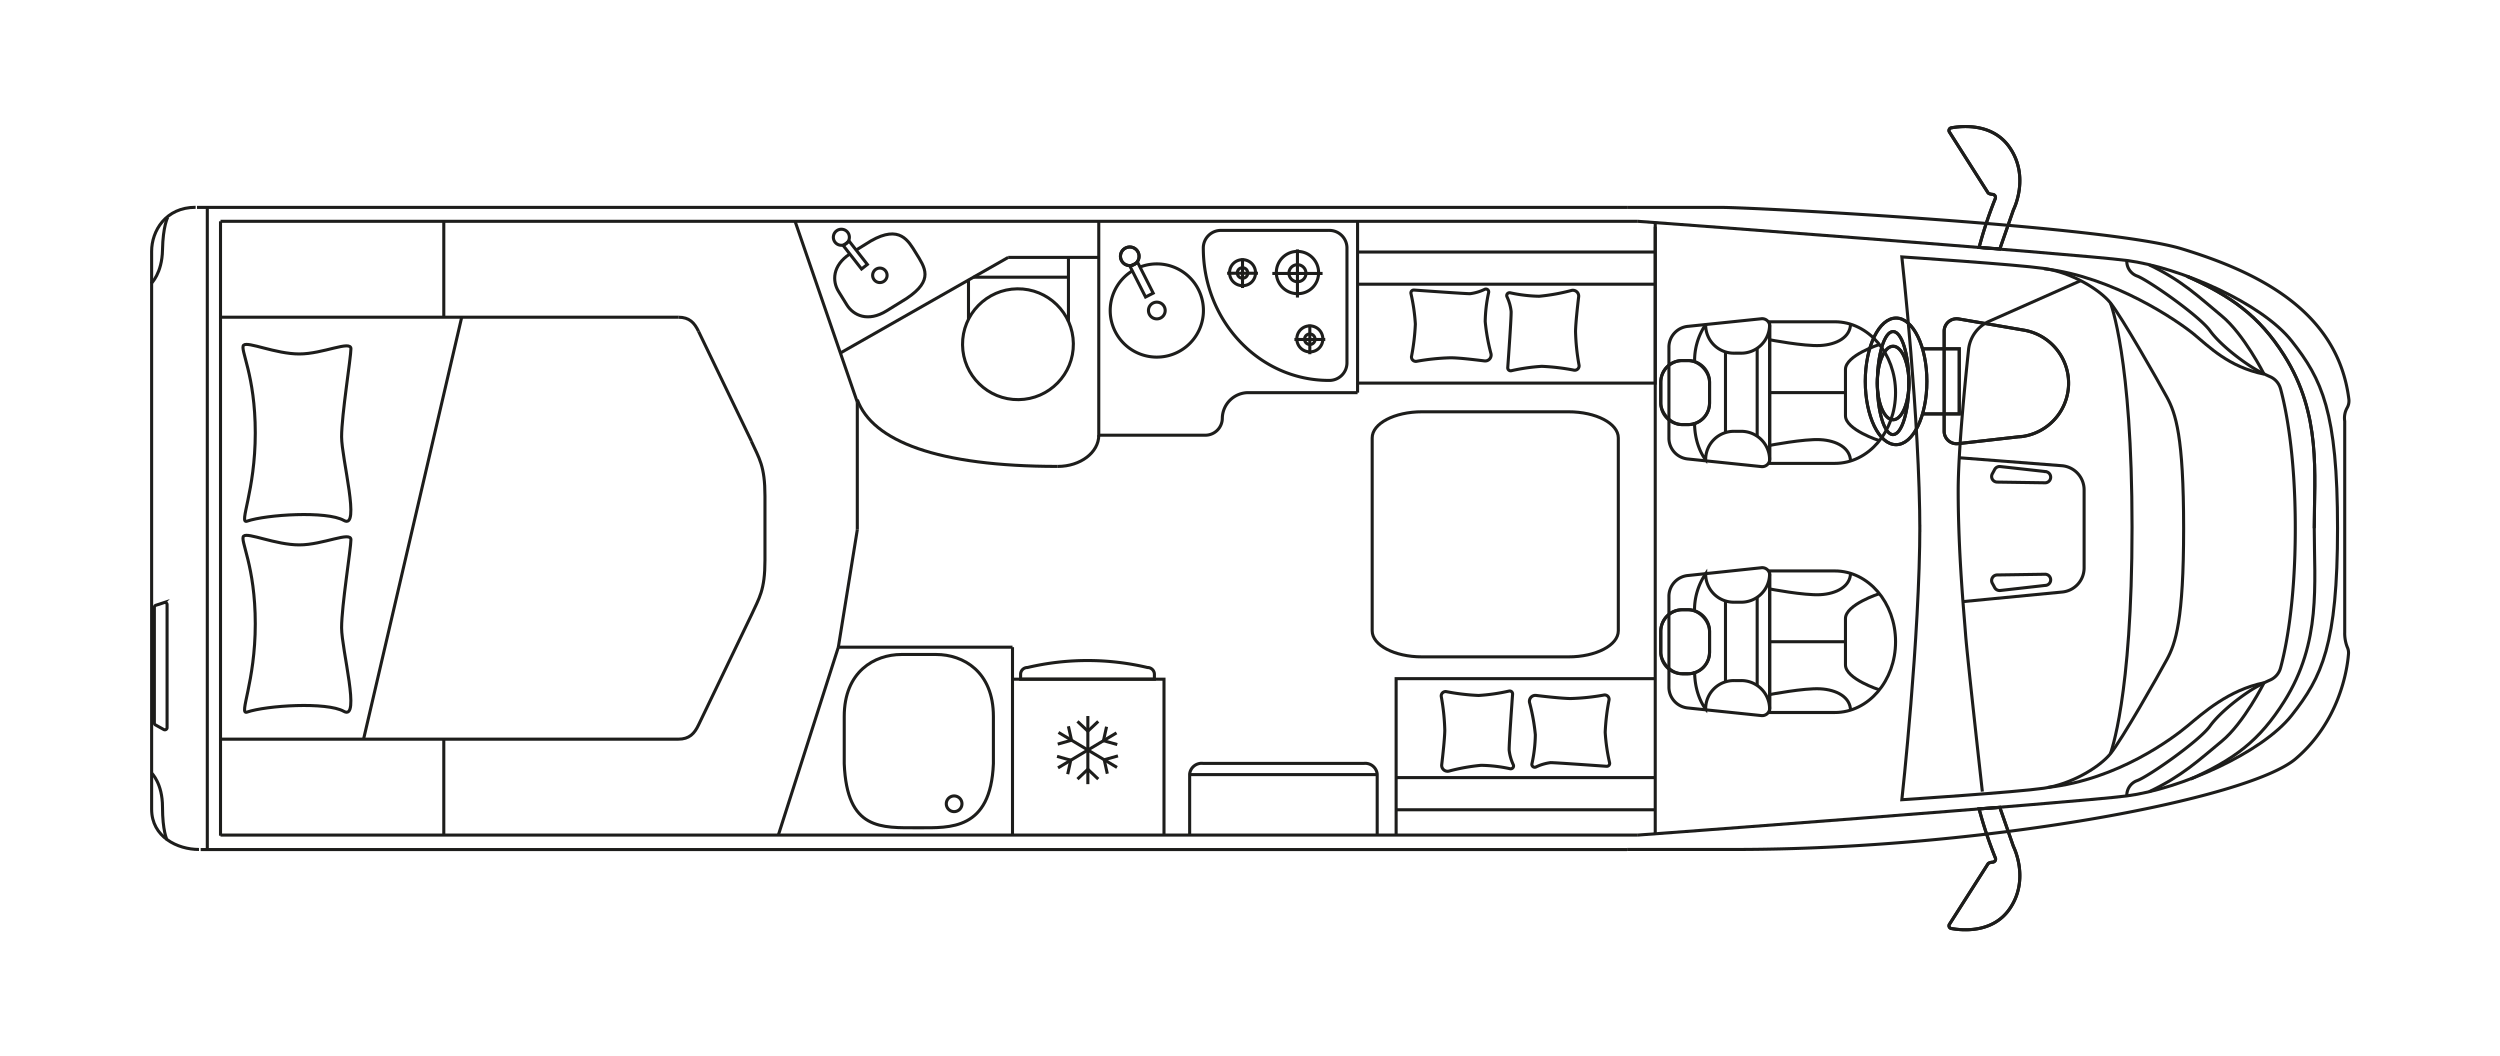 <svg id="Befüllebene" xmlns="http://www.w3.org/2000/svg" viewBox="0 0 568 240"><defs><style>.cls-1{fill:none;stroke:#1d1d1b;stroke-miterlimit:10;stroke-width:0.7px;}</style></defs><path class="cls-1" d="M312.9,189.73V175.88a2.73,2.73,0,0,0-2.95-2.44H273.29a2.73,2.73,0,0,0-3,2.44v13.85"/><line class="cls-1" x1="312.9" y1="175.99" x2="270.34" y2="175.99"/><path class="cls-1" d="M45.21,193c-4.88,0-10.76-2.84-10.76-9.15V57.1c0-4.63,3.18-10,10-10"/><path class="cls-1" d="M34.45,175.64s2.47,2.33,2.47,7.72,1,7.42,1,7.42"/><path class="cls-1" d="M34.31,64.45s2.51-2.28,2.61-7.67,1.18-7.4,1.18-7.4"/><path class="cls-1" d="M37.21,165.75l-1.88-1.05a.49.49,0,0,1-.26-.44V138a.51.51,0,0,1,.34-.48l1.89-.62a.5.5,0,0,1,.66.48v28A.51.51,0,0,1,37.21,165.75Z"/><line class="cls-1" x1="47.1" y1="47.12" x2="47.1" y2="193.02"/><path class="cls-1" d="M369.68,47.12H391c7.52,0,87.6,4.2,104.66,9.4,16.76,5.11,35.47,13.85,38,34.17a3.18,3.18,0,0,1-.41,2,4.76,4.76,0,0,0-.53,3v48a8.59,8.59,0,0,0,.57,3.31,3.05,3.05,0,0,1,.29,1.55c-.3,3.94-2.24,15.53-12,23.84C510.78,181.6,450.3,193,393.94,193H369.68"/><path class="cls-1" d="M372.12,50.28s99.05,7.33,111.09,8.9,30.64,9.63,37.48,18.32,10.4,16,10.4,42.57v-.14c0,26.57-3.56,33.89-10.4,42.57s-25.44,16.77-37.48,18.33-111.09,8.9-111.09,8.9"/><path class="cls-1" d="M525.8,120c0-12.56,1.65-25.79-6.82-39.23-5.67-9-12.16-13.54-22.1-18"/><path class="cls-1" d="M497.72,177c9.94-4.49,15.59-8.66,21.26-17.65,8.47-13.44,6.82-26.67,6.82-39.23V120c0-12.56,1.65-25.79-6.82-39.23-5.67-9-12.16-13.54-22.1-18"/><path class="cls-1" d="M483.21,180.9a3.58,3.58,0,0,1,2.39-3.56c2.65-1,14.08-9,16.49-12.35s7.7-7.34,10.71-9a33.17,33.17,0,0,1,3-1.5,4.18,4.18,0,0,0,2.35-2.77c1.13-4.16,3.34-14.56,3.34-31.63V120c0-17.07-2.21-27.47-3.34-31.63a4.21,4.21,0,0,0-2.35-2.77c-.76-.33-1.76-.82-3-1.49-3-1.69-8.3-5.66-10.71-9S488.25,63.77,485.6,62.73a3.57,3.57,0,0,1-2.39-3.56"/><path class="cls-1" d="M514.39,155.13s-4.58,9.14-9.61,13.28-8.9,7.86-16.5,11.47"/><path class="cls-1" d="M514.39,85s-4.58-9.08-9.61-13.22-8.9-8-16.5-11.61"/><path class="cls-1" d="M479.48,68.81s4.92,12.19,4.92,51-4.92,51.42-4.92,51.42"/><line class="cls-1" x1="376.07" y1="50.57" x2="376.07" y2="189.43"/><path class="cls-1" d="M449.65,56.22a96.13,96.13,0,0,1,3.68-11.1.7.7,0,0,0-.57-.95c-.9-.07-1.08-.37-1.08-.37L442.91,30a.62.62,0,0,1,.4-.95c2.45-.45,9.35-1.13,13.22,4.37,4.75,6.75.92,14.26.92,14.26l-3.09,8.88Z"/><path class="cls-1" d="M449.65,56.22a96.13,96.13,0,0,1,3.68-11.1.7.7,0,0,0-.57-.95c-.9-.07-1.08-.37-1.08-.37L442.91,30a.62.62,0,0,1,.4-.95c2.45-.45,9.35-1.13,13.22,4.37,4.75,6.75.92,14.26.92,14.26l-3.09,8.88Z"/><path class="cls-1" d="M449.65,183.78a96.13,96.13,0,0,0,3.68,11.1.7.7,0,0,1-.57,1c-.9.07-1.08.37-1.08.37L442.91,210a.62.62,0,0,0,.4.95c2.45.45,9.35,1.13,13.22-4.37,4.75-6.75.92-14.26.92-14.26l-3.09-8.88Z"/><path class="cls-1" d="M449.65,183.78a96.13,96.13,0,0,0,3.68,11.1.7.7,0,0,1-.57,1c-.9.07-1.08.37-1.08.37L442.91,210a.62.62,0,0,0,.4.95c2.45.45,9.35,1.13,13.22-4.37,4.75-6.75.92-14.26.92-14.26l-3.09-8.88Z"/><path class="cls-1" d="M514.39,85c-8.05-1.62-12.54-6.28-16-9.12s-18.08-13-34-14.83"/><path class="cls-1" d="M514.39,155.13c-8.05,1.62-13.93,6.93-17.34,9.77s-15.8,12.19-31.75,14"/><path class="cls-1" d="M472.72,63.77,451.92,73a7.94,7.94,0,0,0-4.66,6.4c-.82,7.69-2.36,23.27-2.36,32.05,0,14.32,1.35,28.16,1.68,32.72s3.81,35.68,3.81,35.68"/><path class="cls-1" d="M445.14,104l23.3,1.81a5.5,5.5,0,0,1,5.07,5.48v17.75a5.5,5.5,0,0,1-5,5.47L446,136.68"/><path class="cls-1" d="M464.72,107.14,454.46,106a1.28,1.28,0,0,0-1.27.66l-.54,1a1.27,1.27,0,0,0,1.11,1.87l10.8.16a1.27,1.27,0,0,0,.16-2.54Z"/><path class="cls-1" d="M464.72,133l-10.26,1.16a1.28,1.28,0,0,1-1.27-.66l-.54-1a1.27,1.27,0,0,1,1.11-1.87l10.8-.16a1.27,1.27,0,0,1,.16,2.54Z"/><polyline class="cls-1" points="436.83 79.25 445.14 79.25 445.14 94.04 436.83 94.04"/><polyline class="cls-1" points="436.83 79.25 445.14 79.25 445.14 94.04 436.83 94.04"/><path class="cls-1" d="M416.88,105.28H402.05V73.11h14.83c7.62,0,13.79,7.2,13.79,16.09S424.5,105.28,416.88,105.28Z"/><path class="cls-1" d="M400.09,106l-16.51-1.71a4.77,4.77,0,0,1-4.4-4.62V78.76a4.77,4.77,0,0,1,4.4-4.62l16.51-1.71a1.73,1.73,0,0,1,2,1.65v30.23A1.73,1.73,0,0,1,400.09,106Z"/><path class="cls-1" d="M382.23,96.47h1.28a4.9,4.9,0,0,0,4.9-4.9V86.83a4.9,4.9,0,0,0-4.9-4.91h-1.28a4.91,4.91,0,0,0-4.9,4.91v4.74a4.91,4.91,0,0,0,4.9,4.9"/><rect class="cls-1" x="377.33" y="81.92" width="11.08" height="14.55" rx="4.9"/><path class="cls-1" d="M427,100.12s-7.71-2.47-7.71-5.67V83.94c0-3.2,7.71-5.67,7.71-5.67"/><line class="cls-1" x1="419.28" y1="89.2" x2="402.05" y2="89.2"/><path class="cls-1" d="M402.05,77.19s7.82,1.51,11.51,1.31,6.89-1.86,6.89-5"/><path class="cls-1" d="M402.05,101.2s7.82-1.51,11.51-1.31,6.89,1.86,6.89,5"/><path class="cls-1" d="M402.05,73.73V74a6.45,6.45,0,0,1-6.64,6.24h-1.29A6.4,6.4,0,0,1,387.53,74v-.29a14.69,14.69,0,0,0-2.51,8.7"/><path class="cls-1" d="M402.05,104.49v-.24A6.44,6.44,0,0,0,395.41,98h-1.29a6.4,6.4,0,0,0-6.59,6.18v.29S385,101.52,385,96"/><polyline class="cls-1" points="392.03 79.89 392.03 89.2 392.03 98.34"/><line class="cls-1" x1="399.23" y1="79.08" x2="399.23" y2="99.15"/><path class="cls-1" d="M416.88,161.88H402.05V129.72h14.83c7.62,0,13.79,7.2,13.79,16.08S424.5,161.88,416.88,161.88Z"/><path class="cls-1" d="M400.09,162.57l-16.51-1.71a4.77,4.77,0,0,1-4.4-4.62V135.37a4.77,4.77,0,0,1,4.4-4.62L400.09,129a1.72,1.72,0,0,1,2,1.64v30.24A1.73,1.73,0,0,1,400.09,162.57Z"/><path class="cls-1" d="M382.23,153.08h1.28a4.9,4.9,0,0,0,4.9-4.91v-4.74a4.9,4.9,0,0,0-4.9-4.9h-1.28a4.91,4.91,0,0,0-4.9,4.9v4.74a4.91,4.91,0,0,0,4.9,4.91"/><rect class="cls-1" x="377.33" y="138.53" width="11.08" height="14.55" rx="4.9"/><path class="cls-1" d="M427,156.73s-7.71-2.47-7.71-5.67V140.55c0-3.2,7.71-5.67,7.71-5.67"/><line class="cls-1" x1="419.28" y1="145.8" x2="402.05" y2="145.8"/><path class="cls-1" d="M402.05,133.8s7.82,1.51,11.51,1.31,6.89-1.87,6.89-5"/><path class="cls-1" d="M402.05,157.81s7.82-1.51,11.51-1.31,6.89,1.86,6.89,5"/><path class="cls-1" d="M402.05,130.34v.24a6.45,6.45,0,0,1-6.64,6.24h-1.29a6.4,6.4,0,0,1-6.59-6.19v-.29A14.67,14.67,0,0,0,385,139"/><path class="cls-1" d="M402.05,161.1v-.24a6.44,6.44,0,0,0-6.64-6.23h-1.29a6.39,6.39,0,0,0-6.59,6.18v.29s-2.51-3-2.51-8.53"/><polyline class="cls-1" points="392.03 136.49 392.03 145.8 392.03 154.95"/><line class="cls-1" x1="399.23" y1="135.68" x2="399.23" y2="155.76"/><path class="cls-1" d="M430.79,72.26c-3.86,0-7,6.44-7,14.38s3.12,14.39,7,14.39,7-6.44,7-14.39-3.13-14.38-7-14.38m-.68,26.49c-2,0-3.58-5.25-3.58-11.71s1.6-11.71,3.58-11.71S433.7,80.57,433.7,87s-1.6,11.71-3.59,11.71"/><path class="cls-1" d="M430.79,72.26c-3.86,0-7,6.44-7,14.38s3.12,14.39,7,14.39,7-6.44,7-14.39S434.64,72.26,430.79,72.26Zm-.68,26.49c-2,0-3.58-5.25-3.58-11.71s1.6-11.71,3.58-11.71S433.7,80.57,433.7,87,432.1,98.75,430.11,98.75Z"/><path class="cls-1" d="M433.7,87c0-4.61-1.6-8.36-3.59-8.36s-3.58,3.75-3.58,8.36,1.6,8.35,3.58,8.35,3.59-3.74,3.59-8.35"/><ellipse class="cls-1" cx="430.11" cy="87.04" rx="3.59" ry="8.35"/><path class="cls-1" d="M459.09,99.19l-14.22,1.61A2.84,2.84,0,0,1,441.71,98V75.27A2.84,2.84,0,0,1,445,72.46L459.77,75a12.23,12.23,0,0,1-.68,24.22"/><path class="cls-1" d="M459.09,99.19l-14.22,1.61A2.84,2.84,0,0,1,441.71,98V75.27A2.84,2.84,0,0,1,445,72.46L459.77,75a12.23,12.23,0,0,1-.68,24.22Z"/><path class="cls-1" d="M436.19,120.84c0-25.38-4.09-62.47-4.09-62.47s26.09,1.72,32.3,2.62,12.55,4.72,15.08,7.82,10.86,17.77,12.84,21.43,3.8,8.82,3.8,29.8-1.83,26.12-3.8,29.79-10.3,18.33-12.84,21.43-8.88,6.91-15.08,7.82-32.3,2.62-32.3,2.62,4.09-37.09,4.09-62.46"/><line class="cls-1" x1="369.68" y1="47.12" x2="44.76" y2="47.12"/><line class="cls-1" x1="369.68" y1="193.02" x2="45.59" y2="193.02"/><line class="cls-1" x1="372.12" y1="50.28" x2="50.1" y2="50.28"/><line class="cls-1" x1="50.1" y1="50.28" x2="50.1" y2="189.87"/><line class="cls-1" x1="50.1" y1="189.73" x2="372.12" y2="189.73"/><path class="cls-1" d="M233.44,151.66a59.35,59.35,0,0,1,27.27,0,1.55,1.55,0,0,1,1.57,1.53v1.12h-30.4v-1.12A1.55,1.55,0,0,1,233.44,151.66Z"/><polyline class="cls-1" points="230.04 154.31 264.46 154.31 264.46 189.72"/><line class="cls-1" x1="247.16" y1="178.16" x2="247.16" y2="162.68"/><polyline class="cls-1" points="244.8 177.01 247.16 174.78 249.52 177.01"/><polyline class="cls-1" points="249.52 163.9 247.16 166.12 244.8 163.9"/><line class="cls-1" x1="240.38" y1="174.46" x2="253.67" y2="166.51"/><polyline class="cls-1" points="240.16 171.84 243.28 172.72 242.58 175.89"/><polyline class="cls-1" points="253.84 169.16 250.71 168.28 251.41 165.11"/><line class="cls-1" x1="253.78" y1="174.36" x2="240.49" y2="166.41"/><polyline class="cls-1" points="254 171.74 250.88 172.62 251.58 175.79"/><polyline class="cls-1" points="240.32 169.06 243.45 168.18 242.74 165.01"/><path class="cls-1" d="M204.81,148.7c-6.13,0-13,3.89-13,14.08v10.74c.62,15.16,8.31,14.55,16.95,14.55,7.11,0,16.32.61,16.94-14.55V162.78c0-10.19-6.85-14.08-13-14.08Z"/><path class="cls-1" d="M215,182.63a1.78,1.78,0,1,1,1.78,1.77A1.78,1.78,0,0,1,215,182.63Z"/><line class="cls-1" x1="242.75" y1="62.98" x2="221.16" y2="62.98"/><line class="cls-1" x1="242.75" y1="58.48" x2="242.75" y2="73.06"/><line class="cls-1" x1="220.04" y1="63.61" x2="220.04" y2="72.55"/><circle class="cls-1" cx="231.27" cy="78.23" r="12.59" transform="translate(-0.89 2.69) rotate(-0.67)"/><rect class="cls-1" x="193.48" y="54.56" width="1.68" height="6.75" transform="translate(5.53 131.92) rotate(-38)"/><path class="cls-1" d="M192.59,52.78a1.82,1.82,0,1,1-2.55-.31A1.82,1.82,0,0,1,192.59,52.78Z"/><path class="cls-1" d="M200.91,61.26a1.64,1.64,0,1,1-2.3.29A1.63,1.63,0,0,1,200.91,61.26Z"/><path class="cls-1" d="M193.08,57.7c-4,2.65-4,6.2-2.56,8.52l1.89,3.06c1.47,2.36,4.75,4,9.05,1.33L206,67.8c6.25-4.19,4.15-7,2.08-10.34-1.69-2.74-3.64-6.46-10.18-2.74l-3.37,2.09"/><line class="cls-1" x1="190.97" y1="80.18" x2="229.06" y2="58.48"/><line class="cls-1" x1="229.06" y1="58.48" x2="249.64" y2="58.48"/><path class="cls-1" d="M356.37,149.24h-33.3c-6.24,0-11.31-2.65-11.31-5.92V99.49c0-3.28,5.07-5.93,11.31-5.93h33.3c6.24,0,11.31,2.65,11.31,5.93v43.83C367.68,146.59,362.61,149.24,356.37,149.24Z"/><path class="cls-1" d="M343.66,157.71a.66.66,0,0,0-.8-.7,43.09,43.09,0,0,1-6.93,1,50.51,50.51,0,0,1-7.38-.88,1,1,0,0,0-1.1,1.09,49.21,49.21,0,0,1,.81,7.75c-.05,2-.44,5.55-.7,7.75a1.34,1.34,0,0,0,1.65,1.47,44.08,44.08,0,0,1,7.3-1.31,33.45,33.45,0,0,1,6.6.78.65.65,0,0,0,.72-.89,10.41,10.41,0,0,1-.95-3.36C342.85,169,343.46,160.52,343.66,157.71Z"/><path class="cls-1" d="M365,174.1a.66.66,0,0,0,.7-.8,42.75,42.75,0,0,1-1-6.93,50.21,50.21,0,0,1,.88-7.37,1,1,0,0,0-1.09-1.1,50.42,50.42,0,0,1-7.75.81c-2-.05-5.55-.44-7.75-.71a1.35,1.35,0,0,0-1.47,1.65,44.27,44.27,0,0,1,1.31,7.3,32.63,32.63,0,0,1-.78,6.6.65.65,0,0,0,.89.72,10.94,10.94,0,0,1,3.36-1C353.63,173.29,362.14,173.9,365,174.1Z"/><line class="cls-1" x1="317.04" y1="176.67" x2="376.07" y2="176.67"/><line class="cls-1" x1="317.04" y1="183.98" x2="376.07" y2="183.98"/><polyline class="cls-1" points="317.2 189.72 317.2 154.19 376.07 154.19"/><path class="cls-1" d="M342.56,83.53a.67.67,0,0,0,.81.7,43.88,43.88,0,0,1,6.92-1,50.35,50.35,0,0,1,7.38.88,1,1,0,0,0,1.1-1.09,49.21,49.21,0,0,1-.81-7.75c.05-2,.44-5.55.7-7.75A1.33,1.33,0,0,0,357,66a45.15,45.15,0,0,1-7.3,1.31,33.32,33.32,0,0,1-6.59-.79.65.65,0,0,0-.73.89,10.48,10.48,0,0,1,.95,3.36C343.37,72.2,342.76,80.72,342.56,83.53Z"/><path class="cls-1" d="M321.27,65.9a.66.66,0,0,0-.7.8,42.92,42.92,0,0,1,1,6.93,50.51,50.51,0,0,1-.88,7.38,1,1,0,0,0,1.09,1.09,51.7,51.7,0,0,1,7.75-.81c2,0,5.55.45,7.75.71a1.35,1.35,0,0,0,1.47-1.65,44.27,44.27,0,0,1-1.31-7.3,33.36,33.36,0,0,1,.78-6.6.64.64,0,0,0-.89-.72,10.67,10.67,0,0,1-3.36,1C332.59,66.71,324.08,66.1,321.27,65.9Z"/><line class="cls-1" x1="376.07" y1="64.57" x2="308.68" y2="64.57"/><line class="cls-1" x1="376.07" y1="57.26" x2="308.68" y2="57.26"/><polyline class="cls-1" points="308.68 87.04 376.07 87.04 376.07 51.51"/><line class="cls-1" x1="308.44" y1="89.21" x2="308.44" y2="50.28"/><line class="cls-1" x1="180.64" y1="50.28" x2="194.78" y2="91.37"/><line class="cls-1" x1="194.78" y1="91.37" x2="194.78" y2="120.36"/><line class="cls-1" x1="194.78" y1="120.36" x2="190.47" y2="147.04"/><line class="cls-1" x1="190.47" y1="147.04" x2="176.84" y2="189.73"/><line class="cls-1" x1="190.47" y1="147.04" x2="230.04" y2="147.04"/><line class="cls-1" x1="230.04" y1="147.04" x2="230.04" y2="189.73"/><path class="cls-1" d="M249.64,98.88c0,3.92-4.17,7.09-9.32,7.09"/><path class="cls-1" d="M194.78,90.82c3.49,9.41,18.16,15.15,45.54,15.15"/><line class="cls-1" x1="100.83" y1="189.83" x2="100.83" y2="167.94"/><line class="cls-1" x1="100.83" y1="72.21" x2="100.83" y2="50.31"/><line class="cls-1" x1="154.11" y1="72.07" x2="50.1" y2="72.07"/><path class="cls-1" d="M56.12,118.41c4.43-1.52,18.13-2.37,22-.17s-.51-14.08-.51-19,2.12-18,2.12-20S73.4,80.42,68,80.42s-11.7-2.89-12.64-2S58,85.1,58,98.36,54.17,119.08,56.12,118.41Z"/><path class="cls-1" d="M56.12,161.79c4.43-1.52,18.13-2.37,22-.17s-.51-14.07-.51-19,2.12-18,2.12-20S73.4,123.8,68,123.8s-11.7-2.89-12.64-2S58,128.48,58,141.74,54.17,162.46,56.12,161.79Z"/><line class="cls-1" x1="82.63" y1="167.82" x2="104.9" y2="72.07"/><path class="cls-1" d="M158.71,75.29c-.93-1.94-2.06-3.22-4.6-3.22"/><line class="cls-1" x1="158.71" y1="75.29" x2="170.73" y2="100.24"/><path class="cls-1" d="M50.1,167.94h104c2.54,0,3.67-1.28,4.6-3.22l12-24.95c1.77-3.9,3.1-5.6,3.1-12.5V112.74c0-6.9-1.33-8.6-3.1-12.5"/><path class="cls-1" d="M257.26,61.54a10.59,10.59,0,1,0,6.89-1.5,10.67,10.67,0,0,0-5.14.63"/><rect class="cls-1" x="258.39" y="59.62" width="1.95" height="7.83" transform="translate(-0.74 123.96) rotate(-26.84)"/><path class="cls-1" d="M254.8,59.18a2.11,2.11,0,1,0,.93-2.83,2.1,2.1,0,0,0-.93,2.83"/><path class="cls-1" d="M254.8,59.18a2.11,2.11,0,1,0,.93-2.83A2.1,2.1,0,0,0,254.8,59.18Z"/><path class="cls-1" d="M260.93,70.55a1.9,1.9,0,1,0,1.9-1.9A1.9,1.9,0,0,0,260.93,70.55Z"/><path class="cls-1" d="M308.44,89.21H283.71a5.91,5.91,0,0,0-6,5.8,3.87,3.87,0,0,1-3.87,3.87H249.64V50.28"/><path class="cls-1" d="M301.91,86.43c-15.76,0-28.52-13.45-28.52-30.08a4,4,0,0,1,4.13-4h24.39a4,4,0,0,1,4.12,4V82.48A4,4,0,0,1,301.91,86.43Z"/><path class="cls-1" d="M296.71,62.12A1.93,1.93,0,1,0,294.78,64,1.88,1.88,0,0,0,296.71,62.12Z"/><path class="cls-1" d="M299.58,62.12a4.8,4.8,0,1,0-4.8,4.6A4.7,4.7,0,0,0,299.58,62.12Z"/><line class="cls-1" x1="294.78" y1="67.6" x2="294.78" y2="56.67"/><line class="cls-1" x1="300.49" y1="62.13" x2="289.07" y2="62.13"/><path class="cls-1" d="M298.78,77.12a1.19,1.19,0,1,0-1.19,1.14A1.16,1.16,0,0,0,298.78,77.12Z"/><path class="cls-1" d="M300.54,77.12a2.95,2.95,0,1,0-3,2.82A2.89,2.89,0,0,0,300.54,77.12Z"/><line class="cls-1" x1="297.59" y1="80.48" x2="297.59" y2="73.77"/><line class="cls-1" x1="301.1" y1="77.13" x2="294.09" y2="77.13"/><path class="cls-1" d="M283.49,62.08a1.19,1.19,0,1,0-1.19,1.13A1.16,1.16,0,0,0,283.49,62.08Z"/><path class="cls-1" d="M285.25,62.08a2.95,2.95,0,1,0-2.95,2.82A2.89,2.89,0,0,0,285.25,62.08Z"/><line class="cls-1" x1="282.3" y1="65.44" x2="282.3" y2="58.73"/><line class="cls-1" x1="285.81" y1="62.08" x2="278.8" y2="62.08"/></svg>